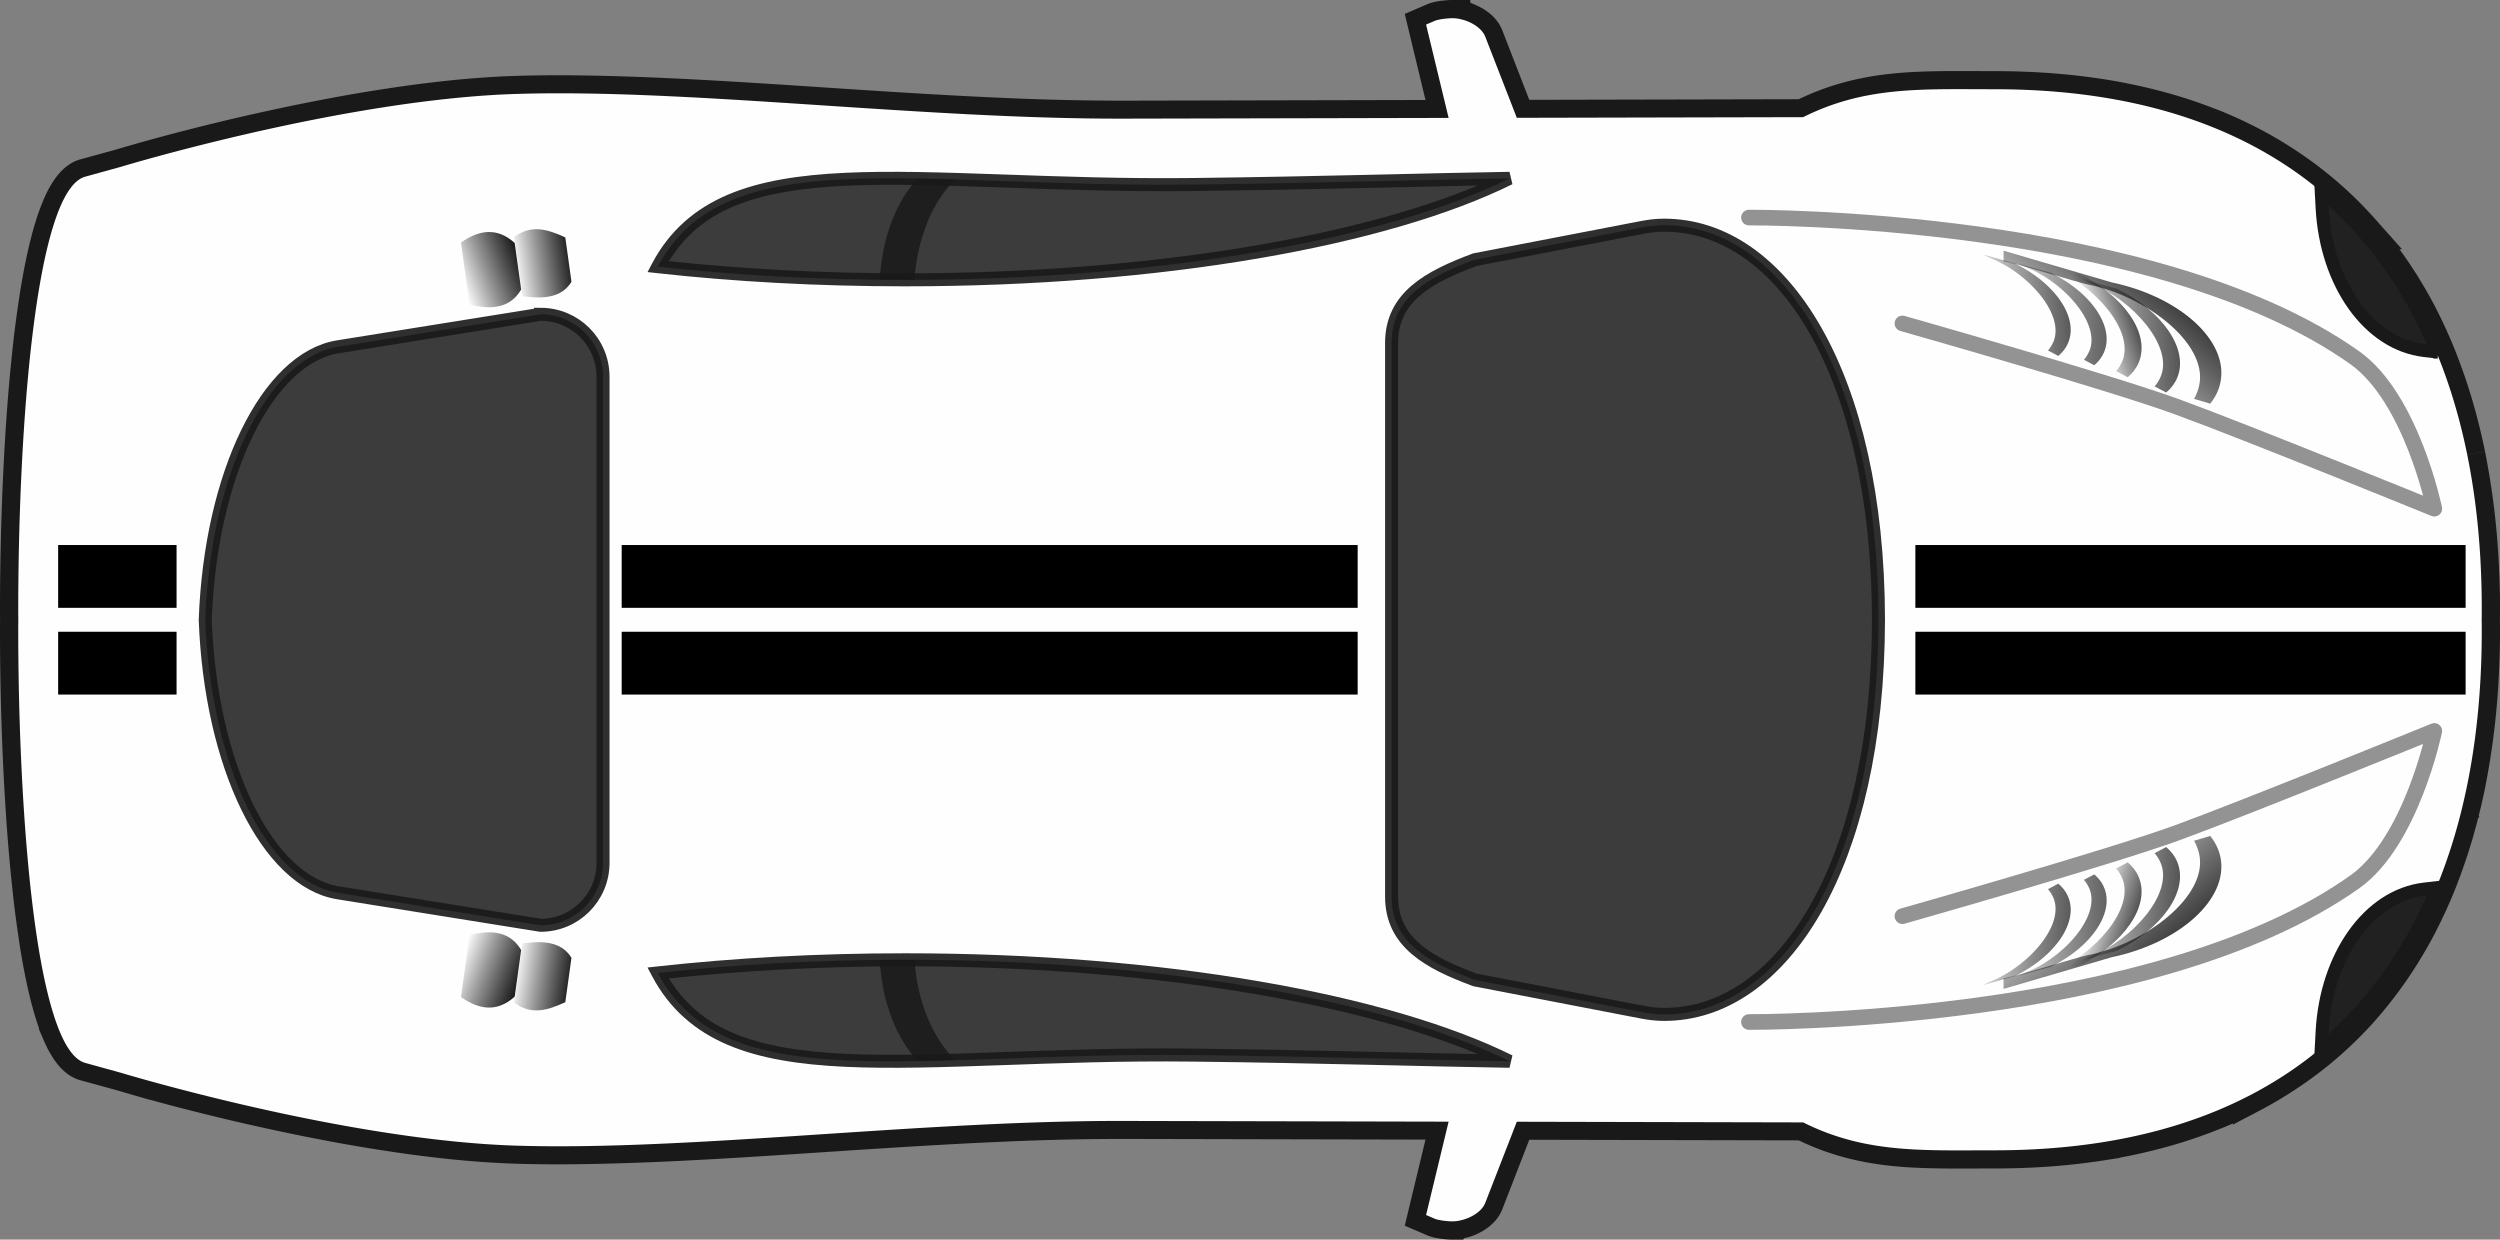 <svg xmlns="http://www.w3.org/2000/svg" xmlns:xlink="http://www.w3.org/1999/xlink" viewBox="0 0 960 476"><rect x="0" y="0" width="960" height="476" fill="#808080" stroke="none"/><defs><linearGradient id="p" y2="529.61" xlink:href="#a" gradientUnits="userSpaceOnUse" x2="805.29" gradientTransform="matrix(.893 0 0 -.893 94.156 1087.8)" y1="528.36" x1="887.9"/><linearGradient id="a"><stop offset="0" stop-color="#1a1a1a"/><stop offset="1" stop-opacity="0"/></linearGradient><linearGradient id="h" y2="533.5" xlink:href="#a" gradientUnits="userSpaceOnUse" x2="812.14" gradientTransform="translate(80.349 365.15) scale(.893)" y1="537.5" x1="879.9"/><linearGradient id="d" y2="531.91" xlink:href="#a" gradientUnits="userSpaceOnUse" x2="815.82" gradientTransform="translate(27.625 296.49)" y1="537.5" x1="879.9"/><linearGradient id="k" y2="834.68" xlink:href="#a" gradientUnits="userSpaceOnUse" x2="848.16" gradientTransform="matrix(1 0 0 -1 8.309 1452)" y1="842.3" x1="871.33"/><linearGradient id="l" y2="528.42" xlink:href="#a" gradientUnits="userSpaceOnUse" x2="876.14" gradientTransform="matrix(1 0 0 -1 21.438 1151.5)" y1="528.36" x1="887.9"/><linearGradient id="m" y2="531.91" xlink:href="#a" gradientUnits="userSpaceOnUse" x2="815.82" gradientTransform="matrix(1 0 0 -1 27.625 1152.9)" y1="537.5" x1="879.9"/><linearGradient id="n" y2="535.37" xlink:href="#a" gradientUnits="userSpaceOnUse" x2="883.76" gradientTransform="matrix(1 0 0 -1 21.438 1151.5)" y1="542.4" x1="897.22"/><linearGradient id="o" y2="501.08" xlink:href="#a" gradientUnits="userSpaceOnUse" x2="835.99" gradientTransform="matrix(1 0 0 -1 21.438 1151.5)" y1="552.05" x1="880.71"/><linearGradient id="b" y2="834.68" xlink:href="#a" gradientUnits="userSpaceOnUse" x2="848.16" gradientTransform="translate(8.309 -2.652)" y1="842.3" x1="871.33"/><linearGradient id="q" y2="533.5" xlink:href="#a" gradientUnits="userSpaceOnUse" x2="812.14" gradientTransform="matrix(.893 0 0 -.893 80.349 1084.2)" y1="537.5" x1="879.9"/><linearGradient id="r" y2="867.68" xlink:href="#a" gradientUnits="userSpaceOnUse" x2="205.59" gradientTransform="scale(1 -1) rotate(7.932 10770.938 311.695)" y1="873.14" x1="229.7"/><linearGradient id="s" y2="872.65" xlink:href="#a" gradientUnits="userSpaceOnUse" x2="216.56" gradientTransform="scale(1 -1) rotate(7.932 10766.693 386.342)" y1="873.06" x1="238.83"/><linearGradient id="c" y2="528.42" xlink:href="#a" gradientUnits="userSpaceOnUse" x2="876.14" gradientTransform="translate(21.438 297.91)" y1="528.36" x1="887.9"/><linearGradient id="e" y2="535.37" xlink:href="#a" gradientUnits="userSpaceOnUse" x2="883.76" gradientTransform="translate(21.438 297.91)" y1="542.4" x1="897.22"/><linearGradient id="f" y2="501.08" xlink:href="#a" gradientUnits="userSpaceOnUse" x2="835.99" gradientTransform="translate(21.438 297.91)" y1="552.05" x1="880.71"/><linearGradient id="g" y2="529.61" xlink:href="#a" gradientUnits="userSpaceOnUse" x2="805.29" gradientTransform="translate(94.156 361.57) scale(.893)" y1="528.36" x1="887.9"/><linearGradient id="i" y2="867.68" xlink:href="#a" gradientUnits="userSpaceOnUse" x2="205.59" gradientTransform="rotate(7.932 317.412 1036.405)" y1="873.14" x1="229.7"/><linearGradient id="j" y2="872.65" xlink:href="#a" gradientUnits="userSpaceOnUse" x2="216.56" gradientTransform="rotate(7.932 313.296 1111.043)" y1="873.06" x1="238.83"/></defs><path d="M557.583 7c-1.509.009-4.721.305-6.469.938l-3.5 1.5 8.656 35.938-124.81.28c-2.436.006-4.887-.013-7.343-.03a931.076 931.076 0 01-14.844-.22c-7.293-.166-14.67-.412-22.062-.718-.396-.016-.792-.046-1.188-.062-14.932-.63-30.007-1.492-45.03-2.438-20.327-1.283-40.52-2.707-60.125-3.875-14.528-.865-28.732-1.58-42.375-2-9.369-.289-18.464-.456-27.25-.406-4.316.025-8.568.093-12.719.219-4.15.125-8.38.355-12.656.656-2.138.15-4.278.31-6.437.5-6.469.568-13.045 1.321-19.594 2.187h-.031a551.944 551.944 0 00-13.062 1.907c-4.344.68-8.674 1.397-12.937 2.156-4.254.756-8.47 1.565-12.594 2.375-.01.002-.022-.002-.032 0-2.066.406-4.07.804-6.093 1.219a836.448 836.448 0 00-17.5 3.78c-.01.003-.021-.001-.031 0a895.26 895.26 0 00-10.72 2.5 913.018 913.018 0 00-18.53 4.657 739.573 739.573 0 00-18.094 5c-2.474.716-3.813 1.125-3.813 1.125l-13.687 3.75c-.902.249-1.778.693-2.625 1.312-.288.21-.562.436-.844.688-1.1.98-2.15 2.27-3.156 3.844-.004.007.005.024 0 .03-.5.786-1.022 1.641-1.5 2.563-.004.008.004.024 0 .032a47.081 47.081 0 00-1.406 2.968c-.004.01.004.023 0 .032-3.667 8.51-6.62 21.13-8.937 36.219-.002.01.001.02 0 .03-.036.235-.059.484-.094.72a412.608 412.608 0 00-1.438 10.344c-.03.242-.063.475-.093.718a538.908 538.908 0 00-1.375 12.47v.03c-.214 2.129-.43 4.295-.625 6.47v.03c-.196 2.175-.384 4.35-.563 6.563v.031a810.337 810.337 0 00-.969 13.5v.031c-.872 13.684-1.46 27.79-1.78 41.562v.032c-.215 9.189-.313 18.213-.313 26.907 0 .967.027 1.963.03 2.937-.003.975-.03 1.97-.03 2.938 0 8.693.098 17.717.312 26.906v.03c.322 13.775.909 27.879 1.781 41.563v.031c.29 4.554.611 9.062.969 13.5V323c.178 2.214.367 4.388.562 6.563v.03c.196 2.175.412 4.341.625 6.47v.03c.429 4.267.874 8.427 1.375 12.47.03.243.064.476.094.719.446 3.545.933 7.012 1.438 10.344.035.235.058.484.093.718.002.01-.001.022 0 .032 2.318 15.087 5.27 27.709 8.938 36.219.004.009-.004.022 0 .03a47.141 47.141 0 001.406 2.97c.004.008-.004.023 0 .03.478.923 1 1.779 1.5 2.563.005.007-.005.025 0 .032 1.005 1.573 2.057 2.864 3.156 3.843.282.252.556.477.844.688.847.62 1.723 1.064 2.625 1.312l13.687 3.75s1.339.41 3.812 1.125a737.896 737.896 0 0018.094 5 911.514 911.514 0 0018.531 4.657c3.432.824 7.003 1.655 10.72 2.5.01.002.02-.002.03 0a835.757 835.757 0 0017.5 3.78c2.025.415 4.028.814 6.094 1.22.01.002.022-.002.032 0 4.123.81 8.34 1.618 12.594 2.375a638.93 638.93 0 0012.937 2.156c4.343.68 8.69 1.327 13.062 1.906h.03c6.55.866 13.126 1.619 19.595 2.187 2.16.19 4.3.35 6.437.5 4.276.301 8.505.531 12.656.657 4.151.125 8.403.194 12.72.218 8.785.05 17.88-.117 27.25-.406 13.641-.42 27.846-1.135 42.374-2 19.604-1.167 39.798-2.592 60.124-3.875 15.024-.946 30.098-1.807 45.031-2.437.396-.017.792-.046 1.188-.063 7.393-.306 14.77-.551 22.062-.719 4.978-.114 9.931-.184 14.844-.218 2.456-.018 4.907-.037 7.343-.032l124.81.282-8.656 35.938 3.5 1.5c1.748.632 4.96.928 6.469.937a14.11 14.11 0 002.687-.25c.311-.058.624-.14.938-.219.304-.075.632-.156.937-.25a17.917 17.917 0 001.875-.687c1.822-.794 3.535-1.931 4.782-3.313l.03-.03a8.311 8.311 0 001.47-2.282l12.155-31.312 109.94.25c.747.374 1.477.745 2.22 1.094a93.427 93.427 0 008.843 3.625 92.16 92.16 0 004.375 1.406c5.1 1.508 10.188 2.552 15.344 3.25 2.946.4 5.926.694 8.937.906 1.506.106 3.034.18 4.563.25 3.057.14 6.138.213 9.312.25 6.347.074 12.979 0 20 0 10.41 0 20.322-.53 29.781-1.562 3.783-.413 7.491-.898 11.125-1.469a210.889 210.889 0 0020.906-4.375c1.67-.439 3.336-.899 4.969-1.375a180.69 180.69 0 0014.187-4.781c1.524-.585 3.042-1.16 4.53-1.781a164.843 164.843 0 008.72-3.938c1.418-.69 2.835-1.4 4.218-2.125a155.594 155.594 0 008.094-4.562 151.395 151.395 0 003.875-2.438c6.394-4.12 12.363-8.625 17.906-13.53 4.428-3.92 8.601-8.08 12.5-12.47.005-.006-.005-.025 0-.031.97-1.093 1.937-2.192 2.875-3.313.005-.006-.005-.025 0-.03.938-1.122 1.876-2.259 2.781-3.407.005-.006-.005-.025 0-.031a155.237 155.237 0 007.75-10.72c.005-.006-.005-.023 0-.03.809-1.229 1.629-2.465 2.406-3.72.005-.007-.005-.023 0-.03 2.34-3.779 4.567-7.653 6.625-11.656.004-.008-.004-.024 0-.032a177.11 177.11 0 002-4.03c.004-.009-.004-.024 0-.032.652-1.353 1.316-2.717 1.938-4.094.004-.009-.004-.023 0-.031a187.592 187.592 0 003.562-8.406c.004-.01-.004-.023 0-.031.56-1.423 1.095-2.868 1.625-4.313.003-.009-.003-.022 0-.031a203.141 203.141 0 003.031-8.813c.003-.009-.003-.022 0-.03.47-1.49.935-2.991 1.375-4.5.003-.01-.003-.023 0-.032.44-1.51.87-3.032 1.281-4.563.003-.01-.003-.021 0-.03a235.721 235.721 0 003.344-14.095v-.03c.324-1.59.611-3.205.906-4.813v-.032c2.075-11.318 3.463-23.062 4.157-35.219v-.03c.098-1.729.178-3.477.25-5.22v-.03c.142-3.498.246-7.008.28-10.563v-.031c.018-1.783.01-3.578 0-5.375 0-.636-.021-1.271-.03-1.906.01-.635.03-1.27.03-1.906.01-1.797.018-3.592 0-5.375v-.032a337.906 337.906 0 00-.28-10.562v-.03c-.071-1.744-.152-3.492-.25-5.22v-.03c-.694-12.158-2.082-23.9-4.157-35.22v-.031c-.295-1.608-.582-3.223-.906-4.813v-.03a235.867 235.867 0 00-3.344-14.095c-.003-.01.003-.021 0-.03-.41-1.531-.84-3.054-1.28-4.563-.004-.01.002-.022 0-.032-.441-1.51-.906-3.011-1.376-4.5-.003-.009.003-.022 0-.03-.47-1.49-.968-2.971-1.468-4.438-.5-1.467-1.033-2.93-1.563-4.375-.003-.01.003-.023 0-.032a197.25 197.25 0 00-1.625-4.312c-.004-.009.004-.022 0-.031a187.377 187.377 0 00-3.562-8.406c-.004-.008.004-.023 0-.032-.622-1.376-1.286-2.74-1.938-4.093-.004-.008.004-.024 0-.032a176.408 176.408 0 00-2-4.03c-.004-.009.004-.024 0-.032-2.058-4.004-4.284-7.878-6.625-11.656-.005-.007.005-.023 0-.031-.777-1.255-1.597-2.49-2.406-3.719-.005-.007.005-.024 0-.031-2.437-3.7-5.024-7.26-7.75-10.72-.005-.005.005-.025 0-.03a152.01 152.01 0 00-2.781-3.407c-.005-.006.005-.025 0-.03-.938-1.122-1.905-2.22-2.875-3.313-.005-.006.005-.026 0-.032a147.136 147.136 0 00-12.5-12.469c-5.543-4.905-11.512-9.41-17.906-13.53a151.479 151.479 0 00-3.875-2.438 155.594 155.594 0 00-8.094-4.563c-1.383-.724-2.8-1.434-4.219-2.125a164.798 164.798 0 00-8.718-3.937c-1.49-.62-3.007-1.196-4.531-1.781a180.747 180.747 0 00-14.187-4.781c-1.633-.477-3.3-.936-4.969-1.375a210.847 210.847 0 00-20.906-4.375 237.29 237.29 0 00-11.125-1.47c-9.459-1.032-19.371-1.563-29.781-1.563-7.02 0-13.652-.074-20 0-3.174.037-6.255.11-9.312.25-1.529.07-3.057.144-4.563.25a139.71 139.71 0 00-8.937.906c-5.156.699-10.244 1.743-15.344 3.25-1.457.431-2.913.894-4.375 1.406a93.405 93.405 0 00-8.844 3.625c-.742.35-1.472.72-2.219 1.094l-109.94.25-12.156-31.312a8.311 8.311 0 00-1.468-2.281c-.01-.01-.022-.02-.031-.031-1.247-1.381-2.96-2.52-4.782-3.313a17.908 17.908 0 00-1.875-.687c-.305-.093-.633-.175-.937-.25-.314-.078-.627-.16-.938-.219a14.11 14.11 0 00-2.687-.25z" fill-opacity=".996" stroke="#191919" stroke-width="14"/><path d="M557.583 7c-1.509.009-4.721.306-6.469.938l-3.5 1.5 8.656 35.843-124.81.282c-77.963.165-166.52-11.504-232.93-9.5-66.412 2.003-152.12 28-152.12 28l-13.687 3.78c-19.25 5.297-25.718 97.368-25.718 166.78 0 1.114.027 2.254.032 3.376-.005 1.122-.032 2.262-.032 3.375 0 69.414 6.468 161.48 25.718 166.78l13.687 3.781s85.711 25.996 152.12 28c66.412 2.004 154.97-9.665 232.93-9.5l124.81.281-8.656 35.844 3.5 1.5c1.748.632 4.96.929 6.469.938.849.005 1.755-.074 2.688-.25.31-.058.623-.141.937-.219.305-.075.633-.157.937-.25a17.946 17.946 0 001.875-.687c1.822-.792 3.535-1.903 4.782-3.282l.03-.03a8.316 8.316 0 001.47-2.282l12.156-31.25 109.94.25c23.9 11.942 45.51 10.719 73.593 10.719 133.25 0 187.63-86.586 187-201.38 0-.78-.02-1.566-.031-2.344.012-.778.03-1.563.03-2.344.629-114.79-53.748-201.38-187-201.38-28.081 0-49.692-1.223-73.592 10.72l-109.94.25-12.156-31.25a8.316 8.316 0 00-1.47-2.282l-.03-.03c-1.247-1.38-2.96-2.49-4.782-3.282a17.94 17.94 0 00-1.875-.688 18.437 18.437 0 00-.937-.25c-.314-.077-.627-.16-.937-.218a14.135 14.135 0 00-2.688-.25z" fill-opacity=".996" fill="#fff"/><path d="M347.403 368.55c-33.364 0-65.307 1.8-94.811 5.063 25.66 48.714 97.985 30.265 205.56 31.53 49.686.585 89.543 1.88 121.53 2.376-47.16-23.334-133.53-38.97-232.28-38.97z" opacity=".9" fill-opacity=".996" fill="#262626"/><path d="M347.403 368.55c-3.206 0-6.383.03-9.562.063.818 16.17 6.428 30.257 14.594 38.844 4.671-.076 9.495-.197 14.437-.344-8.566-8.193-14.593-22.228-15.72-38.562-1.25-.005-2.494 0-3.75 0z" opacity=".5" fill-opacity=".996"/><path style="block-progression:tb;text-indent:0;text-transform:none" d="M936.083 340.81l-5.094.594c-21.545 2.512-37.688 25.979-39.28 54.53l-.376 7.126 5.25-4.844c15.89-14.68 28.303-32.507 37.406-52.75l2.09-4.65z" stroke-width="5" color="#000" stroke="#191919" fill="#212121"/><path d="M730.533 351.81s79.677-22.596 105.38-31.982c26.839-9.802 98.859-39.146 98.859-39.146s-8.74 42.47-30.483 57.918c-77.23 54.87-232.69 53.85-232.69 53.85" opacity=".5" stroke-linejoin="round" stroke="#292929" stroke-linecap="round" stroke-width="6" fill="none"/><path d="M869.97 817.84l-4.437 2.344c.989 1.157 1.795 2.428 2.375 3.844 4.797 11.717-10.736 29.236-26.875 35.78-.517.21-1.813.841-3.407 1.657l13.625-3.875c17.306-8.458 27.47-23.082 23-34-.916-2.238-2.375-4.166-4.28-5.75z" fill="url(#b)" transform="translate(-52.937 -486.69)"/><path d="M878.55 813.38l-4.438 2.344c.99 1.157 1.796 2.428 2.375 3.844 4.798 11.717-10.736 29.236-26.875 35.78-.516.21-1.812.841-3.406 1.657l13.625-3.875c17.306-8.458 27.47-23.082 23-34-.916-2.238-2.375-4.166-4.28-5.75z" fill="url(#c)" transform="translate(-52.937 -486.69)"/><path d="M884.74 811.96l-4.437 2.344c.989 1.157 1.795 2.428 2.375 3.844 4.797 11.717-10.736 29.236-26.875 35.78-.517.21-1.813.841-3.407 1.657l13.625-3.875c17.306-8.458 27.47-23.082 23-34-.916-2.238-2.375-4.166-4.28-5.75z" fill="url(#d)" transform="translate(-52.937 -486.69)"/><path d="M901.65 807.69l-6.187 1.844c.96 1.713 1.654 3.532 2.03 5.469 3.12 16.034-20.961 34.284-43.03 38.5-3.395.648-28.884 8.576-32.158 8.804v4.125l41.439-12.148c26.285-5.496 44.949-22.448 41.875-38.25-.596-3.062-1.956-5.86-3.969-8.344z" fill="url(#e)" transform="translate(-52.937 -486.69)"/><path d="M901.65 807.69l-6.187 1.844c.96 1.713 1.654 3.532 2.03 5.469 3.12 16.034-20.961 34.284-43.03 38.5-3.395.648-28.884 8.576-32.158 8.804v4.125l41.439-12.148c26.285-5.496 44.949-22.448 41.875-38.25-.596-3.062-1.956-5.86-3.969-8.344z" fill="url(#f)" transform="translate(-52.937 -486.69)"/><path d="M857.12 822.46l-3.964 2.094a12.633 12.633 0 012.122 3.433c4.286 10.467-9.591 26.117-24.009 31.964-.461.188-1.619.751-3.042 1.48l12.17-3.462c15.46-7.555 24.54-20.62 20.547-30.373-.819-1.998-2.122-3.721-3.825-5.136z" fill="url(#g)" transform="translate(-52.937 -486.69)"/><path d="M843.32 826.03l-3.964 2.094a12.633 12.633 0 012.122 3.433c4.286 10.467-9.591 26.117-24.008 31.964-.462.188-1.62.751-3.043 1.48l12.17-3.462c15.46-7.555 24.54-20.62 20.547-30.373-.819-1.998-2.122-3.721-3.825-5.136z" fill="url(#h)" transform="translate(-52.937 -486.69)"/><path d="M233.27 845.72c8.293-2.023 15.486-1.479 19.797 5.787l-2.493 17.897c-6.876 6.173-13.75 4.951-20.625.156l3.32-23.84z" fill="url(#i)" transform="translate(-52.937 -486.69)"/><path d="M253.54 848.99c8.15-1.21 15.167-.573 18.843 5.508l-2.373 17.034c-6.484 2.975-12.983 5.21-19.631.148l3.161-22.69z" fill="url(#j)" transform="translate(-52.937 -486.69)"/><path style="block-progression:tb;text-indent:0;text-transform:none" d="M347.403 366.06c-33.454 0-65.492 1.79-95.093 5.063l-3.656.406 1.718 3.25c6.672 12.664 16.562 21.113 29.062 26.438 12.501 5.324 27.572 7.612 45.093 8.437 35.042 1.65 79.954-2.631 133.59-2 49.66.585 89.508 1.879 121.53 2.375l1.125-4.75c-47.84-23.68-134.34-39.22-233.36-39.22zm0 5c91.169 0 171.75 13.479 220.09 33.719-29.952-.582-65.212-1.606-109.31-2.125-53.937-.635-98.976 3.652-133.4 2.031-17.214-.81-31.767-3.105-43.406-8.062-10.453-4.452-18.485-11.154-24.5-20.906 28.307-2.983 58.735-4.656 90.53-4.656z" opacity=".9" color="#000" fill="#191919"/><path d="M207.563 120.69l-77.749 12.469c-27.15 4.354-48.947 48.773-50.999 104.84 2.052 56.071 23.849 100.49 50.999 104.84l77.749 12.469c13.296 0 24-10.704 24-24v-186.62c0-13.296-10.704-24-24-24zM639.023 86.47c-2.97 0-5.893.332-8.781.969l-.031-.031-63.843 12.312c-17.728 6.604-32 14.272-32 32v212.56c0 17.728 14.272 25.395 32 32l63.843 12.312.03-.032c2.889.637 5.813.97 8.782.97 45.395 0 82.198-57.364 82.312-151.53-.114-94.17-36.916-151.53-82.312-151.53z" opacity=".9" fill-opacity=".996" stroke="#191919" stroke-width="5" fill="#262626"/><path d="M347.403 107.46c-33.364 0-65.307-1.8-94.811-5.063 25.66-48.714 97.985-30.265 205.56-31.53 49.686-.585 89.543-1.88 121.53-2.376-47.16 23.334-133.53 38.97-232.28 38.97z" opacity=".9" fill-opacity=".996" fill="#262626"/><path d="M347.403 107.46c-3.206 0-6.383-.03-9.562-.063.818-16.17 6.428-30.257 14.594-38.844 4.671.076 9.495.197 14.437.344-8.566 8.193-14.593 22.228-15.72 38.562-1.25.005-2.494 0-3.75 0z" opacity=".5" fill-opacity=".996"/><path style="block-progression:tb;text-indent:0;text-transform:none" d="M936.083 135.2l-5.094-.594c-21.545-2.512-37.688-25.979-39.28-54.53l-.376-7.126 5.25 4.844c15.89 14.68 28.303 32.507 37.406 52.75l2.094 4.656z" stroke-width="5" color="#000" stroke="#191919" fill="#212121"/><path d="M730.533 124.2s79.677 22.596 105.38 31.982c26.839 9.802 98.859 39.146 98.859 39.146s-8.74-42.47-30.483-57.918c-77.23-54.87-232.69-53.86-232.69-53.86" opacity=".5" stroke-linejoin="round" stroke="#292929" stroke-linecap="round" stroke-width="6" fill="none"/><path d="M869.97 631.55l-4.437-2.344c.989-1.157 1.795-2.428 2.375-3.844 4.797-11.717-10.736-29.236-26.875-35.78-.517-.21-1.813-.841-3.407-1.657l13.625 3.875c17.306 8.458 27.47 23.082 23 34-.916 2.238-2.375 4.166-4.28 5.75z" fill="url(#k)" transform="translate(-52.937 -486.69)"/><path d="M878.55 636.01l-4.438-2.344c.99-1.157 1.796-2.428 2.375-3.844 4.798-11.717-10.736-29.236-26.875-35.78-.516-.21-1.812-.841-3.406-1.657l13.625 3.875c17.306 8.458 27.47 23.082 23 34-.916 2.238-2.375 4.166-4.28 5.75z" fill="url(#l)" transform="translate(-52.937 -486.69)"/><path d="M884.74 637.42l-4.437-2.344c.989-1.157 1.795-2.428 2.375-3.844 4.797-11.717-10.736-29.236-26.875-35.78-.517-.21-1.813-.841-3.407-1.657l13.625 3.875c17.306 8.458 27.47 23.082 23 34-.916 2.238-2.375 4.166-4.28 5.75z" fill="url(#m)" transform="translate(-52.937 -486.69)"/><path d="M901.65 641.7l-6.187-1.844c.96-1.713 1.654-3.532 2.03-5.469 3.12-16.034-20.961-34.284-43.03-38.5-3.395-.648-28.884-8.576-32.158-8.804v-4.125l41.439 12.148c26.285 5.496 44.949 22.448 41.875 38.25-.596 3.062-1.956 5.86-3.969 8.344z" fill="url(#n)" transform="translate(-52.937 -486.69)"/><path d="M901.65 641.7l-6.187-1.844c.96-1.713 1.654-3.532 2.03-5.469 3.12-16.034-20.961-34.284-43.03-38.5-3.395-.648-28.884-8.576-32.158-8.804v-4.125l41.439 12.148c26.285 5.496 44.949 22.448 41.875 38.25-.596 3.062-1.956 5.86-3.969 8.344z" fill="url(#o)" transform="translate(-52.937 -486.69)"/><path d="M857.12 626.93l-3.964-2.094a12.633 12.633 0 002.122-3.433c4.286-10.467-9.591-26.117-24.009-31.964-.461-.188-1.619-.751-3.042-1.48l12.17 3.462c15.46 7.555 24.54 20.62 20.547 30.373-.819 1.998-2.122 3.721-3.825 5.136z" fill="url(#p)" transform="translate(-52.937 -486.69)"/><path d="M843.32 623.36l-3.964-2.094a12.633 12.633 0 002.122-3.433c4.286-10.467-9.591-26.117-24.008-31.964-.462-.188-1.62-.751-3.043-1.48l12.17 3.462c15.46 7.555 24.54 20.62 20.547 30.373-.819 1.998-2.122 3.721-3.825 5.136z" fill="url(#q)" transform="translate(-52.937 -486.69)"/><path d="M233.27 603.66c8.293 2.023 15.486 1.479 19.797-5.787l-2.493-17.897c-6.876-6.173-13.75-4.951-20.625-.156l3.32 23.84z" fill="url(#r)" transform="translate(-52.937 -486.69)"/><path d="M253.54 600.4c8.15 1.21 15.167.573 18.843-5.508l-2.373-17.034c-6.484-2.975-12.983-5.21-19.631-.148l3.161 22.69z" fill="url(#s)" transform="translate(-52.937 -486.69)"/><path style="block-progression:tb;text-indent:0;text-transform:none" d="M347.403 109.95c-33.454 0-65.492-1.79-95.093-5.063l-3.656-.406 1.718-3.25c6.672-12.664 16.562-21.113 29.062-26.438 12.501-5.324 27.572-7.612 45.093-8.437 35.042-1.65 79.954 2.63 133.59 2 49.66-.585 89.508-1.879 121.53-2.375l1.125 4.75c-47.849 23.675-134.36 39.219-233.37 39.219zm0-5c91.169 0 171.75-13.479 220.09-33.719-29.952.582-65.212 1.606-109.31 2.125-53.937.635-98.976-3.652-133.4-2.031-17.214.81-31.767 3.105-43.406 8.062-10.453 4.452-18.485 11.154-24.5 20.906 28.307 2.983 58.735 4.656 90.53 4.656z" opacity=".9" color="#000" fill="#191919"/><path style="isolation:auto;mix-blend-mode:normal;solid-color:#000;solid-opacity:1" d="M22.33 209.291v24.115H67.8v-24.115H22.33zm216.395 0v24.115H521.34v-24.115H238.725zm496.777 0v24.115h211.293v-24.115H735.502zM22.33 242.594v24.115H67.8v-24.115H22.33zm216.395 0v24.115H521.34v-24.115H238.725zm496.777 0v24.115h211.293v-24.115H735.502z" color="#000" overflow="visible"/></svg>